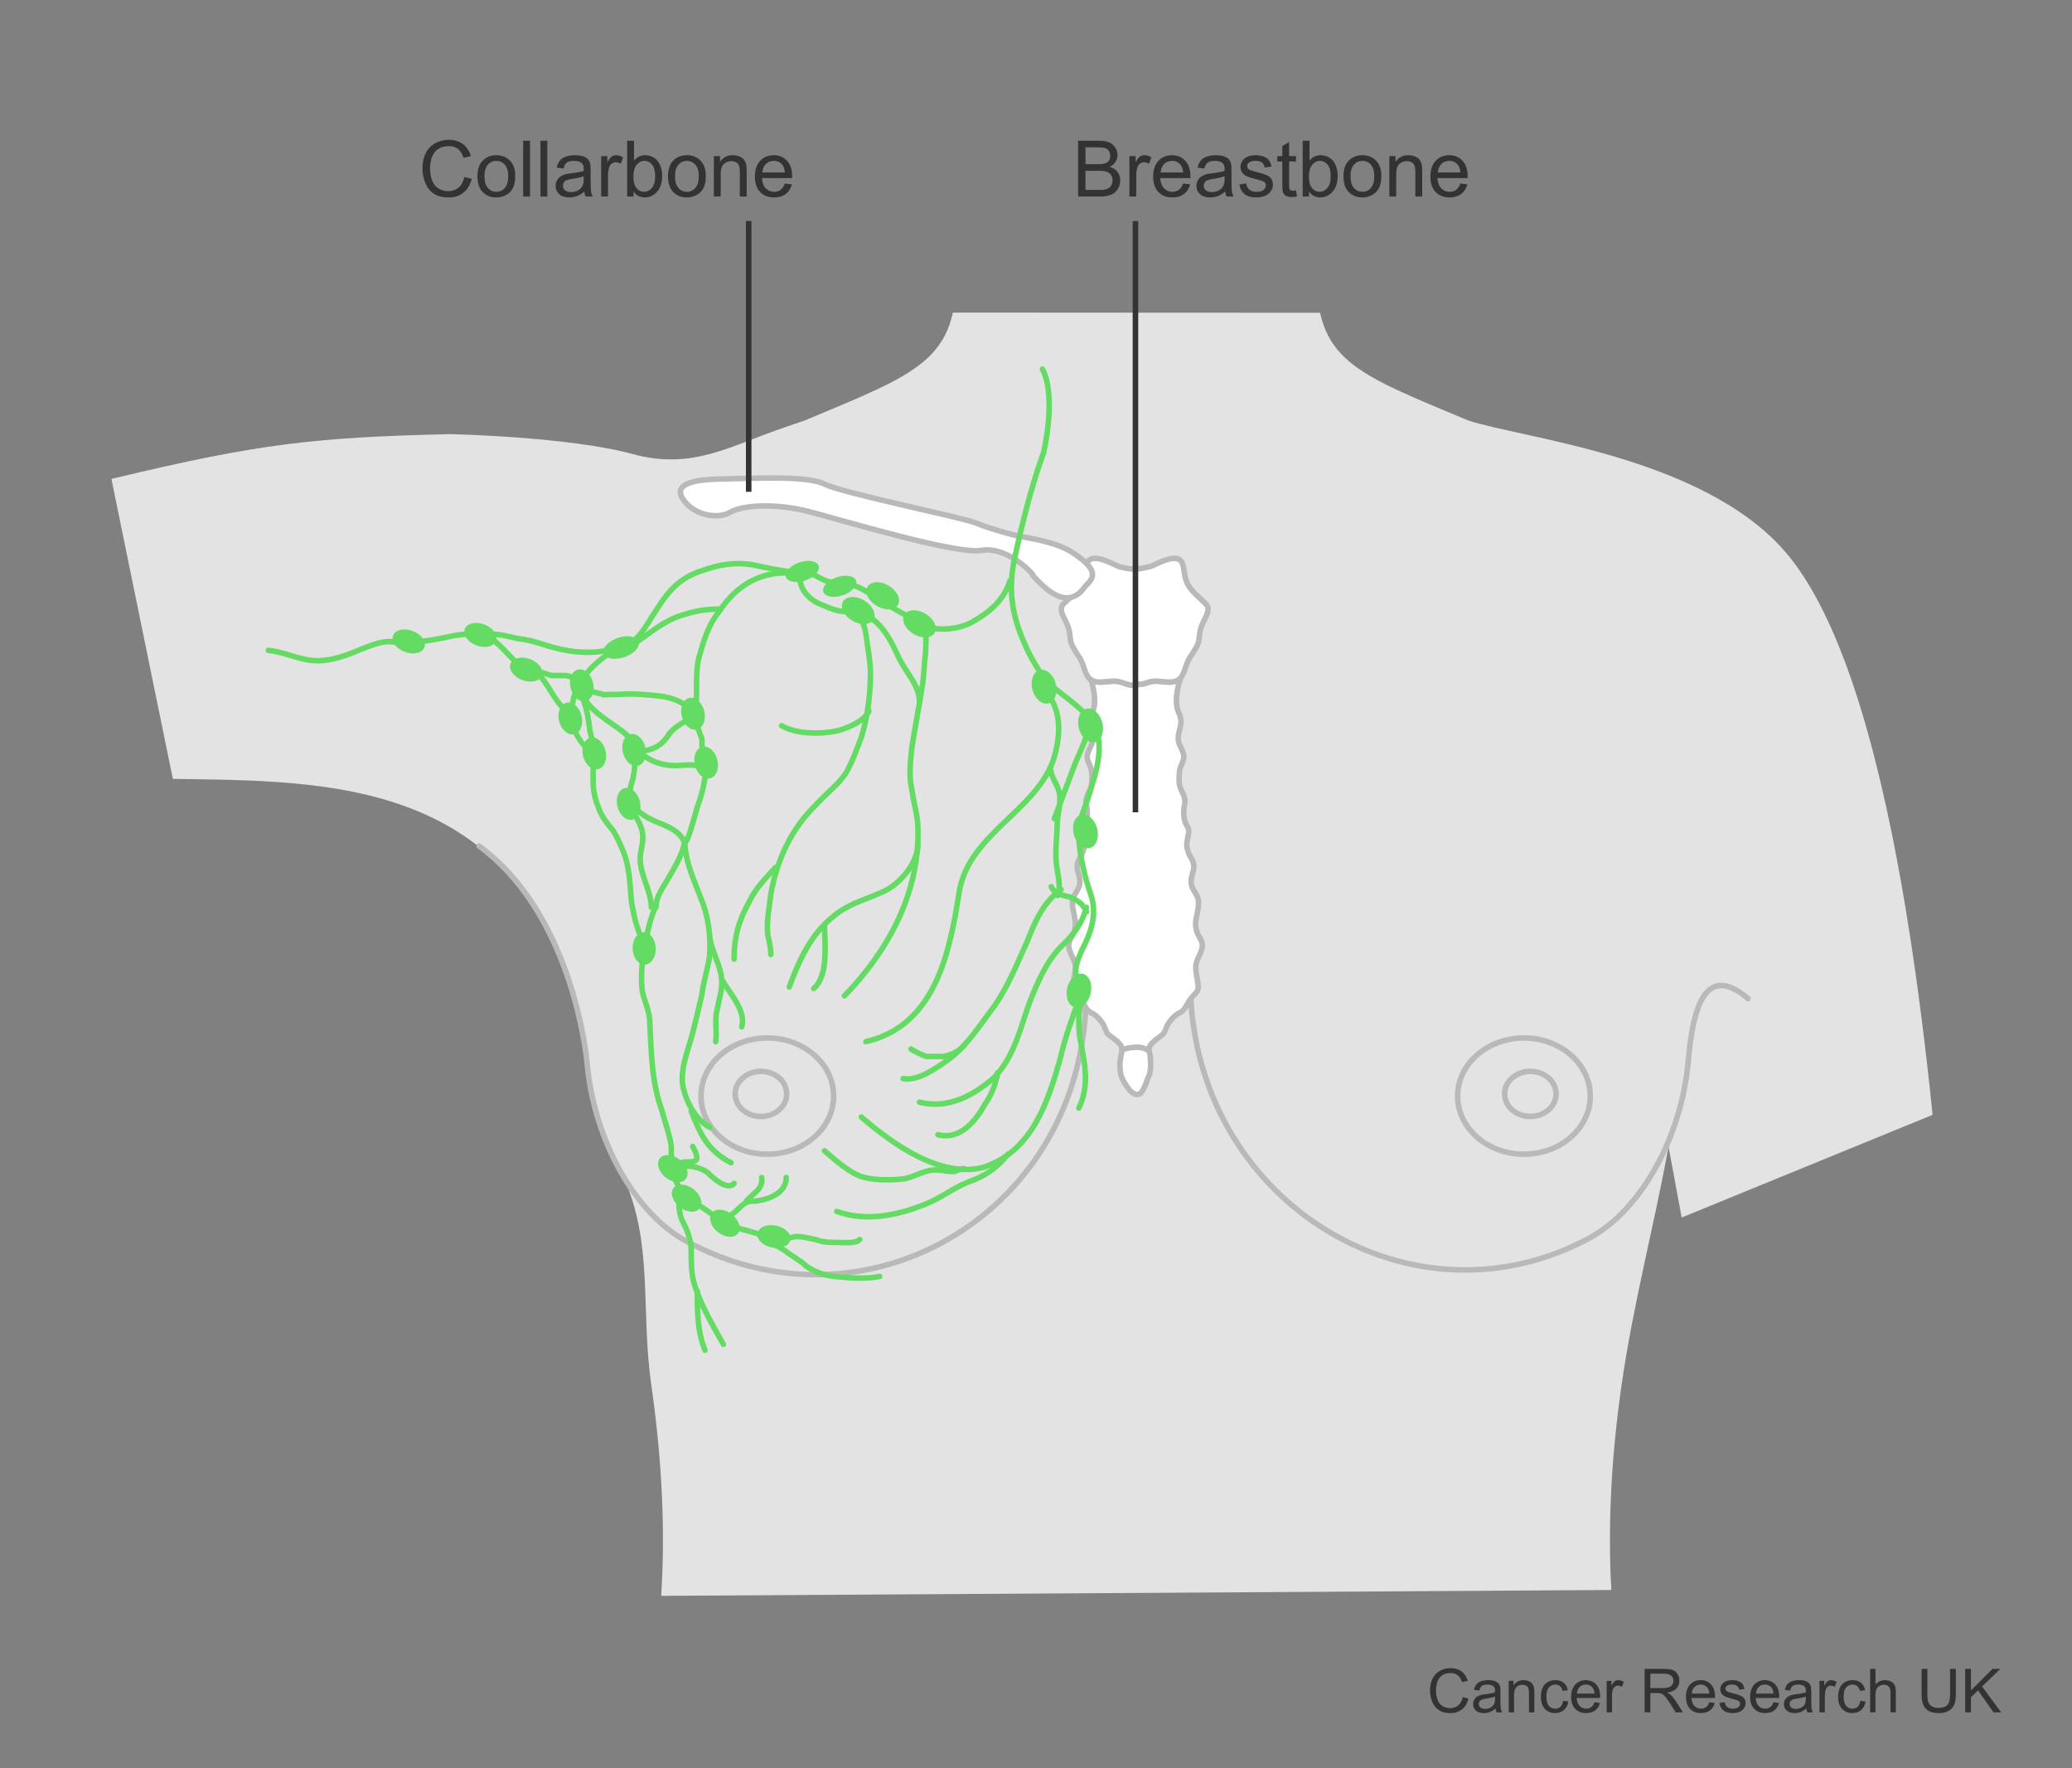 <?xml version="1.0" encoding="utf-8"?>
<!-- Generator: Adobe Illustrator 27.8.0, SVG Export Plug-In . SVG Version: 6.00 Build 0)  -->
<svg version="1.1" xmlns="http://www.w3.org/2000/svg" xmlns:xlink="http://www.w3.org/1999/xlink" x="0px" y="0px" width="375px"
	 height="320px" viewBox="0 0 375 320" enable-background="new 0 0 375 320" xml:space="preserve">
<rect x="0" y="0" width="375" height="320" fill="#808080" stroke="none"/>
<g id="Layer_1">
	<g>
		<defs>
			<polygon id="SVGID_1_" points="35.523,161.668 17.344,72.886 152.253,65.334 159.733,56.56 357.423,56.668 369.838,193.538 
				301.463,221.516 302.886,287.668 98.149,288.927 			"/>
		</defs>
		<clipPath id="SVGID_00000129910225509918991010000005089928009500717749_">
			<use xlink:href="#SVGID_1_"  overflow="visible"/>
		</clipPath>
		<path clip-path="url(#SVGID_00000129910225509918991010000005089928009500717749_)" fill="#E3E3E3" d="M104.843,184.369
			c-0.259-1.01-0.929-3.659-1.215-4.622c-0.795-2.671-1.485-4.68-2.481-7.004c-15.132-35.306-50.947-30.943-77.933-31.98
			c-14.19-7.436-17.255-25.236-32.795-29.969c6.758-23.652,16.513-20.961,30.534-24.314c26.009-6.22,36.188-7.352,60.501-7.916
			c0,0,21.404,0.429,33.046,3.604c11,3,17.864-1.623,28-5l3.167-1.088c20.579-8.617,27.753-10.854,27.358-27.114
			c-0.004-10.301-0.644-12.063-1.014-18.9c-4.091-6.064-10.328-18.439-12.027-26.288c-0.98-0.562-3.579,1.432-5.727-0.716
			c-1.001-1.001-3.682-8.172-4.29-9.73c-4.301-11.03-3.15-18.025-3.353-24.455c-0.232-7.335,6.969-4.158,7.643-4.471
			c-0.533-2.526,1.014-2.798,0-11.454v-10.738c0.706-13.419,9.839-45.1,44.2-46.531c0.614-0.011,5.116-0.167,5.268-0.165
			c0.041,0.002,0.082,0.004,0.122,0.007c0.041-0.003,0.081-0.005,0.122-0.007c0.06-0.001,0.802,0.023,1.713,0.052
			c0.911-0.03,1.653-0.054,1.713-0.052c0.041,0.002,0.082,0.004,0.122,0.007c0.041-0.003,0.081-0.005,0.122-0.007
			c0.152-0.003,4.653,0.153,5.268,0.165c34.361,1.432,43.494,33.112,44.2,46.531v10.738c-1.014,8.656,0.533,8.928,0,11.454
			c0.674,0.313,7.875-2.863,7.643,4.471c-0.203,6.431,0.948,13.425-3.353,24.455c-0.607,1.558-3.289,8.729-4.29,9.73
			c-2.148,2.148-4.747,0.154-5.727,0.716c-1.699,7.848-7.936,20.224-12.027,26.288c-0.369,6.838-1.009,8.599-1.014,18.9
			c-0.395,16.261,6.779,18.498,27.358,27.114c9.8,3.265,42.236,6.443,57.269,23.623c20.285,23.183,26.487,95.21,29.11,127.777
			c1.099,13.645,2.465,42.818,5.069,53.25c8.074,32.354,12.129,146.621,12.25,146.769c3.337,4.075,7.184,34.238,2.249,46.222
			c-4.935,11.984-13.88,27.384-31.665,30.604c-17.785,3.22-16.857-1.334-10.463-8.298c8.139-8.866,13.262-8.052,15.48-17.812
			c2.219-9.759-2.261-14.856-2.261-14.856s-1.1,23.593-7.277,22.978c-6.176-0.615-4.826-20.448-1.575-31.137
			c3.574-11.751,7.773-22.129,9.623-28.182c0.102-0.334-3.817-27.348-8.371-44.55c-5.869-26.384-15.344-50.027-16.111-55.062
			c-3.93-25.781-7.513-49.246-6.813-62.147c0,0-0.906-9.374-1.941-20.046c-3.905-12.108-5.935-25.408-8.296-37.69
			c-2.611,14.371-6.376,28.368-8.492,43.114c-7.503,52.268,7.079,77.874,12.303,97.47c4.574,16.335,8.59,27.203,12.835,49.299
			c3.289,17.119,2.3,36.586,0.995,56.835c-2.559,39.716-34.455,207.762-34.479,217.873c-0.016,10.113-0.028,14.157-1.05,20.225
			c-1.025,6.067,2.271,29.166,3.802,40.901c2.83,21.688,0.716,57.985-4.295,97.357c-0.487,3.828-0.972,7.495-1.451,11.011
			c-1.216,14.114-2.627,35.018-7.004,53.402c-3.048,12.803-4.52,20.081-8.033,30.395c-3.242,8.922-2.737,19.306-3.007,29.061
			c-0.268,6.973,3.113,13.667,2.034,20.634c-0.534,3.875,2.126,12.726,2.126,12.726c0.016,0.015,7.304,7.36,11.342,11.799
			c0.001,0.001,0.002,0.002,0.002,0.003c3.404,4.464,3.996,7.83,2.272,9.593h-52.884c-0.57-0.363-1.133-0.846-1.673-1.493
			c-1.706-1.706-2.296-6.147-2.03-8.374c0.272-1.953,1.351-3.622,1.351-5.579c0-2.229,1.446-4.285,1.178-6.517
			c0-5.686,0.438-5.669,1.137-9.667c0.426-2.438-1.137-1.706-0.569-10.804c0.156-2.503,0.115-4.173,1.197-6.405
			c1.084-2.231,1.384-5.635,2.196-7.867c1.617-3.896,1.351-8.636,1.351-12.544c0,0-10.599-86.784-7.85-179.579
			c0.419-14.151,3.16-32.874,3.193-50.06c0.039-17.196-2.725-31.096-5.698-59.417c-1.538-14.648-2.806-41.52-5.67-78.029
			c0.527-0.061-3.204-57.09-5.67-88.796c-0.163-2.097-2.758-3.17-5.418-3.226v0.005c-0.112-0.005-0.224-0.005-0.335-0.006
			c-0.112,0.001-0.224,0.001-0.335,0.006v-0.005c-2.66,0.056-5.255,1.129-5.418,3.226c-2.465,31.706-6.197,88.735-5.67,88.796
			c-2.863,36.509-4.132,63.381-5.67,78.029c-2.973,28.32-5.737,42.22-5.698,59.417c0.033,17.186,2.774,35.909,3.193,50.06
			c2.749,92.795-7.85,179.579-7.85,179.579c0,3.907-0.266,8.647,1.351,12.544c0.813,2.232,1.112,5.635,2.196,7.867
			c1.082,2.232,1.04,3.902,1.197,6.405c0.569,9.098-0.995,8.365-0.569,10.804c0.699,3.998,1.137,3.98,1.137,9.667
			c-0.268,2.232,1.178,4.288,1.178,6.517c0,1.956,1.079,3.626,1.351,5.579c0.266,2.227-0.324,6.668-2.03,8.374
			c-0.539,0.647-1.103,1.13-1.673,1.493h-52.884c-1.724-1.763-1.132-5.128,2.272-9.593c0.001-0.001,0.001-0.002,0.002-0.003
			c4.038-4.44,11.327-11.784,11.343-11.799c0,0,2.66-8.851,2.126-12.726c-1.08-6.968,2.302-13.661,2.034-20.634
			c-0.27-9.755,0.235-20.138-3.007-29.061c-3.513-10.313-4.984-17.591-8.033-30.395c-4.377-18.383-5.788-39.288-7.004-53.402
			c-0.479-3.516-0.964-7.183-1.451-11.011c-5.011-39.372-7.126-75.67-4.295-97.357c1.532-11.736,4.827-34.835,3.802-40.901
			c-1.022-6.068-1.034-10.112-1.05-20.225c-0.024-10.111-31.92-178.157-34.479-217.873c-1.305-20.249-2.294-39.716,0.995-56.835
			c4.245-22.096,8.262-32.964,12.835-49.299c5.224-19.596,19.805-45.202,12.303-97.47c-1.953-13.61,0.407-25.435-4.987-37.518
			c-0.313-0.7-1.351-2.583-1.552-3.69c0,0-1.655-2.154-2.091-3.86c-0.247-0.966-0.834-2.151-1.175-3.477
			c-0.276-1.073-0.826-3.426-1.144-4.655c-0.283-1.095-0.252-2.33-0.556-3.496c-0.183-0.701-0.174-2.488-0.361-3.201
			C105.183,187.554,105.605,187.174,104.843,184.369z"/>
	</g>
	<g>
		<g>
			<path fill="none" stroke="#B9B9B9" stroke-linecap="round" d="M86.717,153.109c15.051,10.997,18.889,32.782,19.529,39.224
				c1.274,14.173,8.785,27.271,17.843,32.217c31.867,17.391,70.496-4.036,72.41-42.05"/>
			<g>
				<path fill="none" stroke="#B9B9B9" d="M126.873,198.355c0-5.808,5.376-10.517,12.003-10.517c6.625,0,12.001,4.708,12.001,10.517
					c0,5.808-5.376,10.521-12.001,10.521C132.25,208.876,126.873,204.163,126.873,198.355z"/>
				<path fill="none" stroke="#B9B9B9" d="M133.06,197.961c0-2.255,2.087-4.083,4.658-4.083c2.572,0,4.658,1.827,4.658,4.083
					c0,2.253-2.085,4.083-4.658,4.083C135.147,202.044,133.06,200.214,133.06,197.961z"/>
			</g>
			<path fill="none" stroke="#B9B9B9" stroke-linecap="round" d="M316.358,180.709c-8.925-7.643-10.198,5.098-10.832,11.468
				c-1.275,14.019-8.787,26.969-17.847,31.861c-31.869,17.201-70.269-5.947-72.178-43.538"/>
			<g>
				<path fill="none" stroke="#B9B9B9" d="M287.813,198.355c0-5.808-5.377-10.517-12-10.517c-6.627,0-12.005,4.708-12.005,10.517
					c0,5.808,5.378,10.521,12.005,10.521C282.436,208.876,287.813,204.163,287.813,198.355z"/>
				<path fill="none" stroke="#B9B9B9" d="M281.626,197.961c0-2.255-2.085-4.083-4.654-4.083c-2.576,0-4.66,1.827-4.66,4.083
					c0,2.253,2.083,4.083,4.66,4.083C279.541,202.044,281.626,200.214,281.626,197.961z"/>
			</g>
		</g>
		<g>
			<g>
				<path fill="#FFFFFF" stroke="#B9B9B9" stroke-linecap="round" stroke-linejoin="round" d="M208.667,123.294
					c-0.604,0.077-1.166,0.291-1.722,0.479c0,0-1.768,0.119-1.172,0.111c0.593-0.01-1.113,0.104-1.113,0.104
					c-0.824-0.181-1.602-0.581-2.483-0.694c-1.273-0.155-2.483,0.311-3.76,0.077c-0.394-0.068-0.703-0.205-0.954-0.388l-0.023,0.021
					c0.564,1.693,1.096,4.434,0.156,6.15l-0.011-0.003c-0.119,0.372-0.225,0.749-0.272,1.157c-0.122,1.021,0.393,1.969,0.456,2.995
					c0.142,1.308-0.606,1.938-0.914,3.044c-0.311,1.201,0.313,1.686,0.642,2.907c0.157,0.841,0.207,2.239,0,2.979
					c-0.309,1.2-1.058,1.827-0.913,3.041c0.152,1.029,0.314,1.688,0.094,2.893c-0.222,1.389-1.046,1.457-0.722,2.863
					c0.155,0.936,0.49,1.877,0.097,2.889c-0.311,1.201-1.152,1.732-1.099,3.039c0.061,1.027,0.673,1.883,0.453,3.087
					c-0.215,1.112-1.15,1.825-1.273,2.938c-0.243,2.043,1.077,3.665,0.186,5.873c-0.49,1.101-1.145,1.642-0.815,2.86
					c0.242,1.034,0.947,1.893,1.096,3.015c0.054,1.119-0.25,2.135-0.372,3.154c-0.231,1.67,0.231,1.496,1.106,2.641
					c0.795,0.863,1.182,2.35,2.197,2.771c1.2,0.492,2.202,2.123,2.3,2.398l0.131,0.373c0.316,0.654,0.316,0.979,1,1.443
					c0.644,0.465,1.417,0.977,1.872,1.676c0.456,0.744,0.091,1.582,0.958,1.906c0,0,0.499-0.277,1.686-0.369
					c1.188-0.094,1.778,0.418,1.778,0.418c0.866-0.326,0.476-1.211,0.931-1.955c0.457-0.699,1.23-1.211,1.867-1.676
					c0.686-0.465,0.686-0.789,1.007-1.443l0.127-0.373c0.102-0.275,1.105-1.906,2.3-2.398c1.019-0.422,1.403-1.908,2.197-2.771
					c0.878-1.145,1.337-0.971,1.106-2.641c-0.123-1.02-0.422-2.035-0.368-3.154c0.148-1.122,0.853-1.98,1.095-3.015
					c0.329-1.219-0.328-1.76-0.813-2.86c-0.889-2.208,0.427-3.83,0.186-5.873c-0.127-1.113-1.061-1.826-1.278-2.938
					c-0.219-1.204,0.396-2.06,0.456-3.087c0.048-1.307-0.787-1.838-1.097-3.039c-0.393-1.012-0.059-1.953,0.099-2.889
					c0.319-1.406-0.505-1.475-0.729-2.863c-0.216-1.205-0.058-1.863,0.094-2.893c0.148-1.214-0.6-1.841-0.914-3.041
					c-0.2-0.74-0.152-2.139,0.005-2.979c0.327-1.222,0.952-1.706,0.642-2.907c-0.31-1.106-1.056-1.736-0.915-3.044
					c0.058-1.026,0.579-1.974,0.46-2.995c-0.051-0.408-0.158-0.785-0.276-1.157l-0.014,0.003c-0.939-1.717-0.404-4.457,0.158-6.15
					l-0.105-0.092c-0.272,0.22-0.602,0.381-1.043,0.458C211.152,123.604,209.945,123.139,208.667,123.294z"/>
			</g>
			<path fill="#FFFFFF" stroke="#B9B9B9" d="M205.713,123.884c-0.598,0.008,1.168-0.111,1.168-0.111
				c0.559-0.188,1.118-0.401,1.724-0.479c1.278-0.155,2.489,0.311,3.764,0.077c2.168-0.388,1.85-2.724,3.062-4.514l0.19-0.235
				c0.639-1.166,1.338-1.867,1.406-3.19c0.129-1.323,0.316-2.026,0.957-3.271c0.444-0.935,0.891-1.713,0.507-2.568
				c-0.062-0.234-2.231-2.103-2.739-2.726c-1.278-1.479-1.278-2.571-1.598-4.438c-0.526-2.52-3.515-1.023-5.641-0.031
				c0,0-1.568,0.525-2.972,0.578c-1.37,0.051-3.04-0.44-3.04-0.44c-2.133-0.979-5.381-2.745-5.936-0.106
				c-0.318,1.867-0.318,2.959-1.595,4.438c-0.509,0.622-2.678,2.491-2.746,2.726c-0.376,0.856,0.068,1.634,0.513,2.568
				c0.64,1.244,0.828,1.947,0.958,3.271c0.065,1.323,0.767,2.024,1.403,3.19l0.191,0.235c1.214,1.79,0.893,4.126,3.061,4.514
				c1.275,0.233,2.487-0.232,3.764-0.077c0.88,0.113,1.658,0.514,2.482,0.694C204.599,123.988,206.308,123.874,205.713,123.884z"/>
			<g>
				<path fill="#FFFFFF" stroke="#B9B9B9" stroke-linecap="round" stroke-linejoin="round" d="M205.397,189.524
					c-1.421,0.094-2.022,0.371-2.022,0.371c-0.096-0.031-0.164-0.066-0.239-0.105l-0.045,0.047
					c-0.188,1.664-0.623,2.104-0.289,4.328c0.155,1.029,0.897,2.168,1.548,3.002c0.615,0.758,1.703,1.436,2.35,0.32
					c0.397-0.596,0.686-1.318,0.903-1.996c0.174-0.555,0.448-0.768,0.574-1.709c0.093-0.717,0.085-1.338,0.04-2.061
					c-0.04-0.65-0.085-1.311-0.434-1.893c-0.072,0.043-0.151,0.082-0.247,0.115C207.536,189.944,206.821,189.431,205.397,189.524z"
					/>
			</g>
			<path fill="#FFFFFF" stroke="#B9B9B9" d="M130.306,86.688c-3.477,0.069-8.686,0.52-6.734,3.566
				c1.941,3.051,6.308,3.778,8.654,2.42c2.353-1.359,8.414-1.57,14.049-0.124c5.631,1.444,26.733,7.837,31.303,7.052
				c5.4-0.936,10.805,5.867,9.087,4.289c1.179,1.088,5.954,7.357,9.564,2.453c0.923-1.254,3.84-2.576-2.343-6.483
				c-3.129-1.976-8.439-2.557-10.149-2.995c-1.707-0.438-4.436-1.138-7.074-2.207c-2.635-1.069-24.087-5.396-27.321-7.006
				C146.118,86.04,137.438,86.56,130.306,86.688z"/>
		</g>
	</g>
	<g>
		<path fill="#333333" d="M84.045,32.026l1.336,0.337c-0.279,1.097-0.783,1.933-1.512,2.509c-0.727,0.576-1.615,0.864-2.666,0.864
			c-1.088,0-1.973-0.221-2.654-0.664s-1.201-1.084-1.557-1.924s-0.533-1.742-0.533-2.706c0-1.051,0.201-1.968,0.602-2.75
			c0.402-0.783,0.973-1.377,1.715-1.783c0.74-0.406,1.557-0.609,2.447-0.609c1.01,0,1.859,0.257,2.547,0.771
			c0.689,0.514,1.168,1.237,1.439,2.169l-1.314,0.31c-0.234-0.734-0.574-1.269-1.02-1.604s-1.006-0.502-1.68-0.502
			c-0.775,0-1.424,0.186-1.945,0.558c-0.521,0.372-0.887,0.871-1.098,1.497s-0.316,1.273-0.316,1.938
			c0,0.858,0.125,1.607,0.375,2.248s0.639,1.119,1.166,1.436c0.529,0.317,1.1,0.475,1.715,0.475c0.748,0,1.381-0.216,1.9-0.647
			C83.512,33.515,83.861,32.875,84.045,32.026z"/>
		<path fill="#333333" d="M86.406,31.909c0-1.354,0.377-2.357,1.131-3.009c0.627-0.542,1.395-0.812,2.299-0.812
			c1.006,0,1.826,0.33,2.465,0.988c0.637,0.659,0.957,1.568,0.957,2.729c0,0.941-0.141,1.681-0.424,2.221
			c-0.281,0.539-0.693,0.958-1.232,1.256s-1.127,0.447-1.766,0.447c-1.023,0-1.852-0.328-2.482-0.984S86.406,33.144,86.406,31.909z
			 M87.682,31.909c0,0.936,0.203,1.637,0.611,2.103c0.408,0.466,0.924,0.699,1.543,0.699c0.615,0,1.127-0.234,1.535-0.703
			c0.408-0.468,0.613-1.182,0.613-2.141c0-0.904-0.205-1.589-0.617-2.055c-0.41-0.466-0.922-0.699-1.531-0.699
			c-0.619,0-1.135,0.232-1.543,0.695C87.885,30.272,87.682,30.972,87.682,31.909z"/>
		<path fill="#333333" d="M94.684,35.564V25.471h1.238v10.093H94.684z"/>
		<path fill="#333333" d="M97.816,35.564V25.471h1.238v10.093H97.816z"/>
		<path fill="#333333" d="M105.746,34.663c-0.459,0.39-0.9,0.666-1.326,0.826c-0.424,0.161-0.879,0.241-1.365,0.241
			c-0.805,0-1.422-0.196-1.854-0.588c-0.43-0.393-0.646-0.894-0.646-1.504c0-0.358,0.082-0.685,0.244-0.981
			c0.164-0.296,0.377-0.534,0.641-0.713c0.264-0.179,0.561-0.314,0.893-0.406c0.242-0.064,0.609-0.126,1.102-0.186
			c1-0.12,1.736-0.262,2.209-0.427c0.004-0.17,0.008-0.278,0.008-0.324c0-0.505-0.117-0.861-0.352-1.067
			c-0.316-0.28-0.787-0.42-1.412-0.42c-0.582,0-1.014,0.103-1.291,0.307s-0.482,0.565-0.615,1.084l-1.213-0.165
			c0.111-0.519,0.293-0.938,0.545-1.256s0.617-0.564,1.094-0.737c0.479-0.172,1.031-0.258,1.66-0.258
			c0.623,0,1.131,0.074,1.521,0.221s0.676,0.332,0.859,0.554s0.312,0.503,0.387,0.843c0.041,0.211,0.062,0.592,0.062,1.143v1.652
			c0,1.152,0.025,1.88,0.078,2.186s0.158,0.598,0.314,0.878h-1.295C105.865,35.308,105.783,35.007,105.746,34.663z M105.643,31.895
			c-0.449,0.184-1.125,0.339-2.023,0.468c-0.51,0.073-0.871,0.156-1.082,0.248s-0.373,0.226-0.488,0.403s-0.172,0.373-0.172,0.589
			c0,0.33,0.125,0.605,0.375,0.826c0.25,0.22,0.615,0.33,1.098,0.33c0.479,0,0.902-0.104,1.273-0.313
			c0.373-0.209,0.646-0.495,0.82-0.857c0.133-0.28,0.199-0.693,0.199-1.239V31.895z"/>
		<path fill="#333333" d="M108.803,35.564v-7.312h1.115v1.108c0.285-0.519,0.547-0.861,0.789-1.026
			c0.24-0.165,0.506-0.248,0.795-0.248c0.418,0,0.842,0.133,1.273,0.399l-0.428,1.15c-0.303-0.179-0.605-0.269-0.908-0.269
			c-0.271,0-0.514,0.082-0.73,0.245c-0.215,0.163-0.369,0.389-0.461,0.678c-0.137,0.441-0.205,0.923-0.205,1.446v3.828H108.803z"/>
		<path fill="#333333" d="M114.654,35.564h-1.148V25.471h1.238v3.601c0.523-0.656,1.191-0.985,2.004-0.985
			c0.449,0,0.875,0.091,1.277,0.272c0.4,0.182,0.732,0.436,0.99,0.764c0.26,0.329,0.463,0.724,0.609,1.188
			c0.148,0.463,0.221,0.959,0.221,1.487c0,1.253-0.311,2.222-0.93,2.906c-0.619,0.684-1.363,1.025-2.23,1.025
			c-0.863,0-1.539-0.36-2.031-1.081V35.564z M114.641,31.854c0,0.877,0.119,1.51,0.359,1.9c0.389,0.638,0.918,0.957,1.582,0.957
			c0.543,0,1.01-0.235,1.404-0.706c0.395-0.47,0.594-1.171,0.594-2.103c0-0.955-0.189-1.659-0.568-2.114
			c-0.379-0.454-0.838-0.682-1.375-0.682c-0.541,0-1.01,0.235-1.404,0.706C114.838,30.283,114.641,30.963,114.641,31.854z"/>
		<path fill="#333333" d="M120.893,31.909c0-1.354,0.377-2.357,1.129-3.009c0.629-0.542,1.395-0.812,2.299-0.812
			c1.006,0,1.828,0.33,2.465,0.988c0.639,0.659,0.957,1.568,0.957,2.729c0,0.941-0.141,1.681-0.422,2.221
			c-0.283,0.539-0.693,0.958-1.232,1.256c-0.541,0.298-1.129,0.447-1.768,0.447c-1.023,0-1.85-0.328-2.48-0.984
			C121.207,34.089,120.893,33.144,120.893,31.909z M122.166,31.909c0,0.936,0.205,1.637,0.613,2.103
			c0.408,0.466,0.922,0.699,1.541,0.699c0.615,0,1.127-0.234,1.535-0.703c0.41-0.468,0.613-1.182,0.613-2.141
			c0-0.904-0.205-1.589-0.615-2.055c-0.412-0.466-0.922-0.699-1.533-0.699c-0.619,0-1.133,0.232-1.541,0.695
			C122.371,30.272,122.166,30.972,122.166,31.909z"/>
		<path fill="#333333" d="M129.195,35.564v-7.312h1.115v1.04c0.537-0.803,1.312-1.205,2.328-1.205c0.439,0,0.846,0.08,1.215,0.238
			s0.646,0.366,0.83,0.623s0.311,0.562,0.385,0.916c0.045,0.229,0.068,0.631,0.068,1.205v4.496h-1.238v-4.448
			c0-0.505-0.049-0.882-0.145-1.132c-0.098-0.25-0.268-0.45-0.514-0.599c-0.246-0.149-0.533-0.224-0.863-0.224
			c-0.529,0-0.984,0.167-1.367,0.502c-0.383,0.335-0.574,0.971-0.574,1.907v3.993H129.195z"/>
		<path fill="#333333" d="M142.043,33.21l1.279,0.158c-0.201,0.748-0.574,1.329-1.121,1.742s-1.244,0.62-2.094,0.62
			c-1.068,0-1.916-0.329-2.543-0.988s-0.939-1.583-0.939-2.771c0-1.23,0.316-2.185,0.949-2.864s1.455-1.019,2.465-1.019
			c0.979,0,1.775,0.333,2.396,0.999c0.619,0.666,0.93,1.602,0.93,2.809c0,0.073-0.004,0.184-0.008,0.331h-5.453
			c0.047,0.803,0.273,1.418,0.682,1.845s0.918,0.641,1.529,0.641c0.453,0,0.842-0.12,1.164-0.358
			C141.6,34.114,141.854,33.733,142.043,33.21z M137.975,31.207h4.082c-0.055-0.615-0.211-1.077-0.469-1.384
			c-0.395-0.478-0.906-0.716-1.535-0.716c-0.568,0-1.047,0.19-1.436,0.571C138.23,30.059,138.016,30.568,137.975,31.207z"/>
	</g>
	<g>
		<path fill="#333333" d="M195.121,35.564V25.471h3.785c0.771,0,1.391,0.103,1.855,0.307c0.467,0.204,0.832,0.519,1.096,0.943
			c0.264,0.424,0.395,0.869,0.395,1.332c0,0.432-0.117,0.837-0.35,1.219c-0.234,0.381-0.588,0.688-1.061,0.922
			c0.609,0.179,1.08,0.484,1.408,0.916c0.328,0.432,0.492,0.941,0.492,1.529c0,0.473-0.1,0.912-0.301,1.318
			c-0.199,0.406-0.445,0.719-0.74,0.939c-0.293,0.221-0.662,0.387-1.104,0.5c-0.443,0.112-0.986,0.168-1.629,0.168H195.121z
			 M196.455,29.712h2.184c0.592,0,1.016-0.039,1.273-0.117c0.34-0.101,0.596-0.269,0.768-0.502s0.258-0.528,0.258-0.881
			c0-0.335-0.08-0.63-0.24-0.885c-0.162-0.254-0.391-0.429-0.689-0.523s-0.811-0.141-1.535-0.141h-2.018V29.712z M196.455,34.374
			h2.514c0.432,0,0.734-0.016,0.908-0.048c0.309-0.055,0.564-0.147,0.771-0.275s0.377-0.315,0.51-0.561s0.199-0.529,0.199-0.85
			c0-0.376-0.096-0.704-0.289-0.981c-0.193-0.277-0.461-0.473-0.803-0.585s-0.834-0.169-1.477-0.169h-2.334V34.374z"/>
		<path fill="#333333" d="M204.408,35.564v-7.312h1.115v1.108c0.283-0.519,0.547-0.861,0.787-1.026
			c0.242-0.165,0.506-0.248,0.795-0.248c0.418,0,0.844,0.133,1.275,0.399l-0.428,1.15c-0.303-0.179-0.605-0.269-0.908-0.269
			c-0.271,0-0.516,0.082-0.73,0.245c-0.215,0.163-0.369,0.389-0.461,0.678c-0.139,0.441-0.207,0.923-0.207,1.446v3.828H204.408z"/>
		<path fill="#333333" d="M214.121,33.21l1.281,0.158c-0.201,0.748-0.576,1.329-1.123,1.742c-0.545,0.413-1.242,0.62-2.092,0.62
			c-1.07,0-1.918-0.329-2.545-0.988c-0.625-0.659-0.939-1.583-0.939-2.771c0-1.23,0.316-2.185,0.951-2.864
			c0.633-0.679,1.455-1.019,2.465-1.019c0.977,0,1.775,0.333,2.395,0.999s0.93,1.602,0.93,2.809c0,0.073-0.002,0.184-0.006,0.331
			h-5.453c0.045,0.803,0.273,1.418,0.682,1.845s0.918,0.641,1.527,0.641c0.455,0,0.844-0.12,1.164-0.358
			C213.678,34.114,213.934,33.733,214.121,33.21z M210.053,31.207h4.082c-0.055-0.615-0.211-1.077-0.467-1.384
			c-0.395-0.478-0.906-0.716-1.535-0.716c-0.57,0-1.049,0.19-1.436,0.571C210.309,30.059,210.094,30.568,210.053,31.207z"/>
		<path fill="#333333" d="M221.729,34.663c-0.459,0.39-0.9,0.666-1.324,0.826c-0.426,0.161-0.881,0.241-1.367,0.241
			c-0.803,0-1.42-0.196-1.852-0.588s-0.646-0.894-0.646-1.504c0-0.358,0.08-0.685,0.244-0.981c0.162-0.296,0.375-0.534,0.641-0.713
			c0.264-0.179,0.561-0.314,0.891-0.406c0.244-0.064,0.611-0.126,1.102-0.186c1-0.12,1.738-0.262,2.211-0.427
			c0.004-0.17,0.006-0.278,0.006-0.324c0-0.505-0.117-0.861-0.352-1.067c-0.316-0.28-0.787-0.42-1.41-0.42
			c-0.584,0-1.014,0.103-1.291,0.307s-0.484,0.565-0.617,1.084l-1.211-0.165c0.109-0.519,0.291-0.938,0.543-1.256
			c0.254-0.319,0.617-0.564,1.096-0.737c0.477-0.172,1.029-0.258,1.658-0.258c0.625,0,1.133,0.074,1.521,0.221
			c0.391,0.147,0.678,0.332,0.861,0.554s0.312,0.503,0.385,0.843c0.043,0.211,0.062,0.592,0.062,1.143v1.652
			c0,1.152,0.027,1.88,0.08,2.186s0.156,0.598,0.312,0.878h-1.295C221.85,35.308,221.766,35.007,221.729,34.663z M221.627,31.895
			c-0.451,0.184-1.125,0.339-2.025,0.468c-0.51,0.073-0.869,0.156-1.08,0.248s-0.375,0.226-0.488,0.403
			c-0.115,0.177-0.174,0.373-0.174,0.589c0,0.33,0.125,0.605,0.377,0.826c0.25,0.22,0.615,0.33,1.098,0.33
			c0.477,0,0.902-0.104,1.273-0.313s0.645-0.495,0.818-0.857c0.133-0.28,0.201-0.693,0.201-1.239V31.895z"/>
		<path fill="#333333" d="M224.305,33.382l1.225-0.192c0.07,0.491,0.262,0.867,0.576,1.129s0.754,0.393,1.318,0.393
			c0.568,0,0.99-0.116,1.266-0.348c0.275-0.232,0.414-0.504,0.414-0.816c0-0.28-0.123-0.5-0.365-0.661
			c-0.17-0.11-0.592-0.25-1.268-0.42c-0.908-0.229-1.539-0.428-1.889-0.596c-0.352-0.167-0.617-0.399-0.799-0.695
			c-0.182-0.296-0.271-0.623-0.271-0.981c0-0.326,0.074-0.627,0.223-0.905s0.352-0.508,0.609-0.692
			c0.193-0.142,0.455-0.263,0.789-0.361c0.332-0.099,0.689-0.148,1.07-0.148c0.574,0,1.078,0.083,1.512,0.248
			s0.754,0.389,0.959,0.671c0.207,0.282,0.35,0.66,0.428,1.132l-1.213,0.166c-0.055-0.376-0.213-0.67-0.479-0.881
			c-0.264-0.211-0.637-0.317-1.117-0.317c-0.57,0-0.977,0.094-1.219,0.282c-0.244,0.188-0.365,0.409-0.365,0.661
			c0,0.161,0.051,0.305,0.15,0.434c0.102,0.133,0.26,0.244,0.477,0.331c0.123,0.046,0.488,0.151,1.094,0.317
			c0.877,0.234,1.488,0.426,1.836,0.575c0.346,0.149,0.617,0.366,0.814,0.65c0.197,0.285,0.297,0.638,0.297,1.061
			c0,0.413-0.121,0.802-0.361,1.167c-0.242,0.365-0.59,0.647-1.043,0.847c-0.455,0.2-0.969,0.299-1.543,0.299
			c-0.949,0-1.674-0.197-2.172-0.592C224.76,34.743,224.441,34.158,224.305,33.382z"/>
		<path fill="#333333" d="M234.557,34.456l0.18,1.095c-0.35,0.073-0.662,0.11-0.938,0.11c-0.449,0-0.799-0.071-1.047-0.213
			c-0.246-0.142-0.422-0.329-0.521-0.561c-0.102-0.231-0.152-0.719-0.152-1.463v-4.207h-0.908v-0.964h0.908v-1.811l1.232-0.744
			v2.554h1.246v0.964h-1.246v4.275c0,0.354,0.021,0.581,0.064,0.682c0.045,0.101,0.115,0.181,0.215,0.241
			c0.098,0.06,0.238,0.09,0.422,0.09C234.15,34.504,234.332,34.488,234.557,34.456z"/>
		<path fill="#333333" d="M236.91,35.564h-1.148V25.471H237v3.601c0.523-0.656,1.191-0.985,2.004-0.985
			c0.449,0,0.875,0.091,1.277,0.272c0.4,0.182,0.732,0.436,0.99,0.764c0.26,0.329,0.463,0.724,0.609,1.188
			c0.148,0.463,0.221,0.959,0.221,1.487c0,1.253-0.311,2.222-0.93,2.906c-0.619,0.684-1.363,1.025-2.23,1.025
			c-0.863,0-1.539-0.36-2.031-1.081V35.564z M236.896,31.854c0,0.877,0.119,1.51,0.359,1.9c0.389,0.638,0.918,0.957,1.582,0.957
			c0.543,0,1.01-0.235,1.404-0.706c0.395-0.47,0.594-1.171,0.594-2.103c0-0.955-0.189-1.659-0.568-2.114
			c-0.379-0.454-0.838-0.682-1.375-0.682c-0.541,0-1.01,0.235-1.404,0.706C237.094,30.283,236.896,30.963,236.896,31.854z"/>
		<path fill="#333333" d="M243.148,31.909c0-1.354,0.377-2.357,1.129-3.009c0.629-0.542,1.395-0.812,2.299-0.812
			c1.006,0,1.828,0.33,2.465,0.988c0.639,0.659,0.957,1.568,0.957,2.729c0,0.941-0.141,1.681-0.422,2.221
			c-0.283,0.539-0.693,0.958-1.232,1.256c-0.541,0.298-1.129,0.447-1.768,0.447c-1.023,0-1.85-0.328-2.48-0.984
			C243.463,34.089,243.148,33.144,243.148,31.909z M244.422,31.909c0,0.936,0.205,1.637,0.613,2.103
			c0.408,0.466,0.922,0.699,1.541,0.699c0.615,0,1.127-0.234,1.535-0.703c0.41-0.468,0.613-1.182,0.613-2.141
			c0-0.904-0.205-1.589-0.615-2.055c-0.412-0.466-0.922-0.699-1.533-0.699c-0.619,0-1.133,0.232-1.541,0.695
			C244.627,30.272,244.422,30.972,244.422,31.909z"/>
		<path fill="#333333" d="M251.451,35.564v-7.312h1.115v1.04c0.537-0.803,1.312-1.205,2.328-1.205c0.439,0,0.846,0.08,1.215,0.238
			s0.646,0.366,0.83,0.623s0.311,0.562,0.385,0.916c0.045,0.229,0.068,0.631,0.068,1.205v4.496h-1.238v-4.448
			c0-0.505-0.049-0.882-0.145-1.132c-0.098-0.25-0.268-0.45-0.514-0.599c-0.246-0.149-0.533-0.224-0.863-0.224
			c-0.529,0-0.984,0.167-1.367,0.502c-0.383,0.335-0.574,0.971-0.574,1.907v3.993H251.451z"/>
		<path fill="#333333" d="M264.299,33.21l1.279,0.158c-0.201,0.748-0.574,1.329-1.121,1.742s-1.244,0.62-2.094,0.62
			c-1.068,0-1.916-0.329-2.543-0.988s-0.939-1.583-0.939-2.771c0-1.23,0.316-2.185,0.949-2.864s1.455-1.019,2.465-1.019
			c0.979,0,1.775,0.333,2.396,0.999c0.619,0.666,0.93,1.602,0.93,2.809c0,0.073-0.004,0.184-0.008,0.331h-5.453
			c0.047,0.803,0.273,1.418,0.682,1.845s0.918,0.641,1.529,0.641c0.453,0,0.842-0.12,1.164-0.358
			C263.855,34.114,264.109,33.733,264.299,33.21z M260.23,31.207h4.082c-0.055-0.615-0.211-1.077-0.469-1.384
			c-0.395-0.478-0.906-0.716-1.535-0.716c-0.568,0-1.047,0.19-1.436,0.571C260.486,30.059,260.271,30.568,260.23,31.207z"/>
	</g>
	<line fill="none" stroke="#333333" x1="135.5" y1="40" x2="135.5" y2="89"/>
	<line fill="none" stroke="#333333" x1="205.5" y1="147" x2="205.5" y2="40"/>
	<g>
		<path fill="#333333" d="M264.735,307.124l1.042,0.263c-0.219,0.856-0.611,1.509-1.179,1.958s-1.262,0.675-2.082,0.675
			c-0.848,0-1.538-0.173-2.07-0.519c-0.531-0.346-0.937-0.847-1.214-1.501c-0.277-0.656-0.416-1.359-0.416-2.111
			c0-0.82,0.156-1.535,0.47-2.146s0.76-1.074,1.338-1.392c0.578-0.316,1.215-0.475,1.909-0.475c0.788,0,1.45,0.2,1.987,0.602
			c0.537,0.4,0.911,0.965,1.123,1.691l-1.026,0.242c-0.183-0.573-0.447-0.99-0.795-1.252s-0.784-0.393-1.311-0.393
			c-0.605,0-1.111,0.146-1.518,0.436s-0.691,0.68-0.856,1.168c-0.165,0.489-0.247,0.993-0.247,1.512c0,0.67,0.098,1.255,0.293,1.754
			c0.195,0.5,0.498,0.873,0.91,1.12s0.857,0.37,1.337,0.37c0.584,0,1.078-0.168,1.482-0.504
			C264.318,308.286,264.592,307.786,264.735,307.124z"/>
		<path fill="#333333" d="M270.659,309.181c-0.358,0.304-0.703,0.519-1.034,0.645c-0.331,0.125-0.687,0.188-1.065,0.188
			c-0.627,0-1.108-0.153-1.445-0.459c-0.337-0.307-0.505-0.697-0.505-1.174c0-0.279,0.063-0.534,0.19-0.766
			c0.127-0.23,0.294-0.416,0.5-0.556s0.438-0.245,0.695-0.317c0.189-0.05,0.477-0.098,0.859-0.145
			c0.78-0.093,1.355-0.204,1.725-0.333c0.003-0.133,0.005-0.217,0.005-0.253c0-0.394-0.091-0.671-0.274-0.832
			c-0.246-0.219-0.613-0.328-1.101-0.328c-0.455,0-0.79,0.08-1.007,0.239s-0.377,0.441-0.48,0.847l-0.945-0.129
			c0.086-0.405,0.227-0.731,0.424-0.98s0.481-0.44,0.854-0.575c0.373-0.134,0.805-0.201,1.295-0.201
			c0.487,0,0.883,0.058,1.188,0.172c0.304,0.114,0.527,0.259,0.671,0.433s0.243,0.393,0.301,0.658
			c0.032,0.164,0.048,0.461,0.048,0.891v1.289c0,0.899,0.021,1.468,0.062,1.706s0.122,0.466,0.244,0.685h-1.01
			C270.752,309.684,270.688,309.449,270.659,309.181z M270.579,307.021c-0.352,0.144-0.878,0.266-1.58,0.365
			c-0.396,0.058-0.678,0.122-0.843,0.193c-0.165,0.072-0.292,0.177-0.382,0.314c-0.089,0.138-0.134,0.291-0.134,0.459
			c0,0.258,0.098,0.473,0.293,0.645s0.48,0.258,0.856,0.258c0.372,0,0.703-0.081,0.994-0.244c0.289-0.163,0.503-0.386,0.639-0.668
			c0.104-0.219,0.156-0.541,0.156-0.967V307.021z"/>
		<path fill="#333333" d="M273.055,309.884v-5.704h0.871v0.812c0.418-0.627,1.023-0.94,1.814-0.94c0.344,0,0.66,0.062,0.948,0.186
			c0.288,0.123,0.504,0.285,0.647,0.485c0.144,0.201,0.243,0.439,0.301,0.715c0.036,0.179,0.054,0.492,0.054,0.939v3.508h-0.967
			v-3.47c0-0.394-0.038-0.688-0.112-0.884c-0.076-0.195-0.209-0.351-0.4-0.467s-0.416-0.175-0.674-0.175
			c-0.412,0-0.768,0.131-1.066,0.392c-0.299,0.262-0.449,0.758-0.449,1.488v3.115H273.055z"/>
		<path fill="#333333" d="M282.896,307.794l0.951,0.124c-0.104,0.655-0.37,1.168-0.798,1.539c-0.428,0.37-0.954,0.556-1.577,0.556
			c-0.78,0-1.407-0.255-1.882-0.766c-0.475-0.51-0.712-1.241-0.712-2.193c0-0.616,0.102-1.155,0.307-1.617
			c0.203-0.462,0.515-0.809,0.932-1.039c0.417-0.231,0.871-0.347,1.361-0.347c0.619,0,1.126,0.156,1.52,0.47
			c0.395,0.313,0.646,0.759,0.758,1.335l-0.939,0.146c-0.09-0.384-0.248-0.672-0.476-0.865s-0.503-0.29-0.825-0.29
			c-0.486,0-0.882,0.175-1.187,0.523c-0.305,0.35-0.456,0.901-0.456,1.657c0,0.767,0.146,1.323,0.439,1.67
			c0.294,0.348,0.678,0.521,1.15,0.521c0.379,0,0.696-0.116,0.95-0.35C282.666,308.636,282.827,308.279,282.896,307.794z"/>
		<path fill="#333333" d="M288.578,308.047l0.999,0.124c-0.157,0.583-0.449,1.036-0.875,1.358c-0.427,0.322-0.971,0.483-1.633,0.483
			c-0.835,0-1.496-0.257-1.985-0.771c-0.488-0.514-0.733-1.234-0.733-2.162c0-0.96,0.248-1.704,0.742-2.234s1.135-0.795,1.922-0.795
			c0.764,0,1.387,0.26,1.869,0.778c0.484,0.52,0.726,1.25,0.726,2.191c0,0.058-0.002,0.144-0.005,0.258h-4.254
			c0.035,0.627,0.213,1.107,0.531,1.439c0.318,0.334,0.716,0.5,1.192,0.5c0.354,0,0.657-0.093,0.907-0.279
			C288.232,308.752,288.432,308.456,288.578,308.047z M285.403,306.484h3.186c-0.043-0.479-0.165-0.839-0.365-1.079
			c-0.308-0.372-0.707-0.559-1.197-0.559c-0.444,0-0.817,0.148-1.12,0.446C285.604,305.589,285.437,305.987,285.403,306.484z"/>
		<path fill="#333333" d="M290.78,309.884v-5.704h0.869v0.864c0.223-0.404,0.428-0.671,0.615-0.8
			c0.188-0.129,0.395-0.193,0.621-0.193c0.325,0,0.656,0.104,0.993,0.312l-0.333,0.896c-0.236-0.139-0.473-0.209-0.709-0.209
			c-0.211,0-0.401,0.063-0.569,0.19s-0.288,0.304-0.36,0.529c-0.107,0.344-0.16,0.72-0.16,1.128v2.986H290.78z"/>
		<path fill="#333333" d="M297.649,309.884v-7.874h3.49c0.702,0,1.236,0.07,1.602,0.212s0.656,0.392,0.875,0.75
			c0.219,0.357,0.328,0.753,0.328,1.187c0,0.559-0.182,1.029-0.543,1.413c-0.361,0.383-0.92,0.626-1.676,0.73
			c0.275,0.132,0.485,0.263,0.629,0.392c0.304,0.279,0.592,0.628,0.864,1.048l1.37,2.143h-1.311l-1.043-1.639
			c-0.304-0.473-0.555-0.834-0.752-1.084c-0.196-0.251-0.373-0.427-0.528-0.527c-0.156-0.1-0.314-0.17-0.476-0.209
			c-0.118-0.025-0.312-0.037-0.58-0.037h-1.209v3.496H297.649z M298.69,305.486h2.24c0.477,0,0.849-0.05,1.117-0.148
			s0.473-0.256,0.612-0.473s0.21-0.452,0.21-0.706c0-0.372-0.136-0.679-0.406-0.919c-0.271-0.239-0.697-0.359-1.281-0.359h-2.492
			V305.486z"/>
		<path fill="#333333" d="M309.358,308.047l0.999,0.124c-0.157,0.583-0.449,1.036-0.875,1.358c-0.427,0.322-0.971,0.483-1.633,0.483
			c-0.835,0-1.496-0.257-1.985-0.771c-0.488-0.514-0.733-1.234-0.733-2.162c0-0.96,0.248-1.704,0.742-2.234s1.135-0.795,1.922-0.795
			c0.764,0,1.387,0.26,1.869,0.778c0.484,0.52,0.726,1.25,0.726,2.191c0,0.058-0.002,0.144-0.005,0.258h-4.254
			c0.035,0.627,0.213,1.107,0.531,1.439c0.318,0.334,0.716,0.5,1.192,0.5c0.354,0,0.657-0.093,0.907-0.279
			C309.013,308.752,309.212,308.456,309.358,308.047z M306.184,306.484h3.186c-0.043-0.479-0.165-0.839-0.365-1.079
			c-0.308-0.372-0.707-0.559-1.197-0.559c-0.444,0-0.817,0.148-1.12,0.446C306.384,305.589,306.217,305.987,306.184,306.484z"/>
		<path fill="#333333" d="M311.185,308.181l0.957-0.15c0.053,0.384,0.203,0.678,0.448,0.881c0.245,0.205,0.588,0.307,1.028,0.307
			c0.444,0,0.773-0.091,0.988-0.271s0.322-0.393,0.322-0.637c0-0.218-0.095-0.39-0.285-0.516c-0.132-0.086-0.461-0.194-0.988-0.327
			c-0.709-0.179-1.2-0.334-1.474-0.465c-0.274-0.131-0.481-0.312-0.623-0.542c-0.142-0.231-0.212-0.486-0.212-0.766
			c0-0.254,0.058-0.489,0.174-0.706s0.275-0.396,0.476-0.54c0.15-0.111,0.355-0.205,0.615-0.282s0.538-0.115,0.835-0.115
			c0.447,0,0.841,0.064,1.179,0.193c0.339,0.129,0.589,0.304,0.749,0.523c0.162,0.221,0.272,0.515,0.334,0.884l-0.945,0.129
			c-0.043-0.294-0.168-0.522-0.374-0.688s-0.497-0.247-0.872-0.247c-0.444,0-0.762,0.073-0.951,0.22
			c-0.189,0.147-0.285,0.319-0.285,0.516c0,0.126,0.04,0.238,0.119,0.339c0.078,0.104,0.202,0.189,0.37,0.258
			c0.097,0.036,0.382,0.118,0.854,0.247c0.684,0.183,1.16,0.332,1.431,0.448s0.482,0.286,0.637,0.508s0.231,0.498,0.231,0.827
			c0,0.322-0.095,0.626-0.282,0.91c-0.188,0.285-0.46,0.505-0.813,0.661c-0.355,0.155-0.756,0.233-1.203,0.233
			c-0.742,0-1.307-0.154-1.695-0.462S311.292,308.787,311.185,308.181z"/>
		<path fill="#333333" d="M320.977,308.047l0.999,0.124c-0.157,0.583-0.449,1.036-0.875,1.358c-0.427,0.322-0.971,0.483-1.633,0.483
			c-0.835,0-1.496-0.257-1.985-0.771c-0.488-0.514-0.733-1.234-0.733-2.162c0-0.96,0.248-1.704,0.742-2.234s1.135-0.795,1.922-0.795
			c0.764,0,1.387,0.26,1.869,0.778c0.484,0.52,0.726,1.25,0.726,2.191c0,0.058-0.002,0.144-0.005,0.258h-4.254
			c0.035,0.627,0.213,1.107,0.531,1.439c0.318,0.334,0.716,0.5,1.192,0.5c0.354,0,0.657-0.093,0.907-0.279
			C320.631,308.752,320.83,308.456,320.977,308.047z M317.802,306.484h3.186c-0.043-0.479-0.165-0.839-0.365-1.079
			c-0.308-0.372-0.707-0.559-1.197-0.559c-0.444,0-0.817,0.148-1.12,0.446C318.002,305.589,317.835,305.987,317.802,306.484z"/>
		<path fill="#333333" d="M326.911,309.181c-0.358,0.304-0.703,0.519-1.034,0.645c-0.331,0.125-0.687,0.188-1.065,0.188
			c-0.627,0-1.108-0.153-1.445-0.459c-0.337-0.307-0.505-0.697-0.505-1.174c0-0.279,0.063-0.534,0.19-0.766
			c0.127-0.23,0.294-0.416,0.5-0.556s0.438-0.245,0.695-0.317c0.189-0.05,0.477-0.098,0.859-0.145
			c0.78-0.093,1.355-0.204,1.725-0.333c0.003-0.133,0.005-0.217,0.005-0.253c0-0.394-0.091-0.671-0.274-0.832
			c-0.246-0.219-0.613-0.328-1.101-0.328c-0.455,0-0.79,0.08-1.007,0.239s-0.377,0.441-0.48,0.847l-0.945-0.129
			c0.086-0.405,0.227-0.731,0.424-0.98s0.481-0.44,0.854-0.575c0.373-0.134,0.805-0.201,1.295-0.201
			c0.487,0,0.883,0.058,1.188,0.172c0.304,0.114,0.527,0.259,0.671,0.433s0.243,0.393,0.301,0.658
			c0.032,0.164,0.048,0.461,0.048,0.891v1.289c0,0.899,0.021,1.468,0.062,1.706s0.122,0.466,0.244,0.685h-1.01
			C327.004,309.684,326.939,309.449,326.911,309.181z M326.831,307.021c-0.352,0.144-0.878,0.266-1.58,0.365
			c-0.396,0.058-0.678,0.122-0.843,0.193c-0.165,0.072-0.292,0.177-0.382,0.314c-0.089,0.138-0.134,0.291-0.134,0.459
			c0,0.258,0.098,0.473,0.293,0.645s0.48,0.258,0.856,0.258c0.372,0,0.703-0.081,0.994-0.244c0.289-0.163,0.503-0.386,0.639-0.668
			c0.104-0.219,0.156-0.541,0.156-0.967V307.021z"/>
		<path fill="#333333" d="M329.296,309.884v-5.704h0.869v0.864c0.223-0.404,0.428-0.671,0.615-0.8
			c0.188-0.129,0.395-0.193,0.621-0.193c0.325,0,0.656,0.104,0.993,0.312l-0.333,0.896c-0.236-0.139-0.473-0.209-0.709-0.209
			c-0.211,0-0.401,0.063-0.569,0.19s-0.288,0.304-0.36,0.529c-0.107,0.344-0.16,0.72-0.16,1.128v2.986H329.296z"/>
		<path fill="#333333" d="M336.692,307.794l0.951,0.124c-0.104,0.655-0.37,1.168-0.798,1.539c-0.428,0.37-0.954,0.556-1.577,0.556
			c-0.78,0-1.407-0.255-1.882-0.766c-0.475-0.51-0.712-1.241-0.712-2.193c0-0.616,0.102-1.155,0.307-1.617
			c0.203-0.462,0.515-0.809,0.932-1.039c0.417-0.231,0.871-0.347,1.361-0.347c0.619,0,1.126,0.156,1.52,0.47
			c0.395,0.313,0.646,0.759,0.758,1.335l-0.939,0.146c-0.09-0.384-0.248-0.672-0.476-0.865s-0.503-0.29-0.825-0.29
			c-0.486,0-0.882,0.175-1.187,0.523c-0.305,0.35-0.456,0.901-0.456,1.657c0,0.767,0.146,1.323,0.439,1.67
			c0.294,0.348,0.678,0.521,1.15,0.521c0.379,0,0.696-0.116,0.95-0.35C336.463,308.636,336.624,308.279,336.692,307.794z"/>
		<path fill="#333333" d="M338.47,309.884v-7.874h0.967v2.825c0.451-0.522,1.021-0.784,1.709-0.784c0.422,0,0.789,0.083,1.101,0.25
			c0.312,0.166,0.534,0.396,0.669,0.69c0.134,0.293,0.201,0.719,0.201,1.277v3.615h-0.967v-3.615c0-0.482-0.104-0.835-0.314-1.055
			c-0.209-0.221-0.506-0.33-0.889-0.33c-0.286,0-0.556,0.074-0.809,0.223c-0.252,0.148-0.432,0.35-0.539,0.604
			c-0.107,0.255-0.162,0.605-0.162,1.053v3.121H338.47z"/>
		<path fill="#333333" d="M352.935,302.01h1.042v4.55c0,0.791-0.09,1.419-0.269,1.885s-0.502,0.844-0.97,1.136
			c-0.467,0.292-1.08,0.438-1.839,0.438c-0.738,0-1.342-0.128-1.811-0.382s-0.804-0.622-1.004-1.104
			c-0.201-0.481-0.301-1.14-0.301-1.974v-4.55h1.041v4.544c0,0.684,0.064,1.188,0.191,1.512s0.346,0.574,0.655,0.75
			c0.31,0.175,0.688,0.263,1.136,0.263c0.767,0,1.312-0.174,1.639-0.521c0.325-0.348,0.488-1.016,0.488-2.004V302.01z"/>
		<path fill="#333333" d="M355.668,309.884v-7.874h1.042v3.905l3.91-3.905h1.412l-3.303,3.19l3.448,4.684h-1.375l-2.804-3.985
			l-1.289,1.257v2.729H355.668z"/>
	</g>
</g>
<g id="Layer_3">
	<g>
		<path fill="none" stroke="#64DC64" stroke-linecap="round" d="M111.507,116.902c3.606,0.534,5.545-4.008,7.211-6.412
			c2.217-3.474,4.158-5.878,8.319-7.214c3.049-1.069,5.821-1.604,9.151-1.069c2.496,0.535,4.992,1.069,7.486,1.337"/>
		<path fill="none" stroke="#64DC64" stroke-linecap="round" d="M125.65,129.995c0.832-3.741,0-7.482,0.832-10.955
			c0.83-2.938,1.663-5.879,3.603-8.282c3.33-5.077,8.041-7.749,14.143-6.947"/>
		<path fill="none" stroke="#64DC64" stroke-linecap="round" d="M113.726,117.169c3.051-1.869,5.269-4.008,8.319-5.344
			c2.773-1.067,5.269-1.602,8.042-1.602"/>
		<path fill="none" stroke="#64DC64" stroke-linecap="round" d="M144.784,104.077c-0.278,2.404,1.664,4.543,3.882,5.344
			c1.941,0.803,4.16,1.871,6.101,0.803"/>
		<path fill="none" stroke="#64DC64" stroke-linecap="round" d="M152.826,180.223c8.043-8.282,13.587-18.703,13.31-30.191
			c0-2.404-0.832-4.809-1.109-7.213c-0.555-2.405-0.277-4.809,0-7.481c0.555-3.741,1.386-7.748,1.94-11.489
			c0.279-1.871,0.279-3.739,0.555-5.878c0-1.603,0.277-3.206-0.277-4.81"/>
		<path fill="none" stroke="#64DC64" stroke-linecap="round" d="M188.874,81.902c-2.217,6.145-3.882,12.825-5.269,19.237
			c-1.109,5.342-0.552,9.886,1.664,14.962c1.111,2.672,2.775,5.61,4.714,7.747c2.22,1.87,4.716,3.475,6.655,5.61
			c4.16,4.009,1.663,10.421,0.28,14.963c-0.833,2.404-1.943,4.809-1.666,7.481c0.279,3.473,1.111,6.946,2.22,10.151
			c1.109,3.475,0,6.681-1.664,9.887c-0.556,1.335-1.108,2.403-1.108,3.739c0,1.337,0.276,2.405,0.276,3.742"/>
		<path fill="none" stroke="#64DC64" stroke-linecap="round" d="M182.773,105.147c-1.107,3.473-3.603,5.61-6.932,7.48
			c-2.496,1.335-6.932,1.871-9.705,0c-2.219-1.336-4.715-2.672-6.933-4.008c-1.664-1.069-3.328-2.404-5.546-2.939
			c-1.663-0.267-3.05,0-4.714-0.801c-1.664-0.803-2.494-1.604-4.437-1.604"/>
		<path fill="none" stroke="#64DC64" stroke-linecap="round" d="M156.707,188.505c12.757-2.938,15.251-16.564,16.918-27.251
			c1.94-10.954,15.249-14.963,17.47-25.383c0.832-3.474,0.832-7.213-1.387-10.153"/>
		<path fill="none" stroke="#64DC64" stroke-linecap="round" d="M191.431,162.061c0.706-1.404-0.11-4.283-0.255-5.878
			c-0.217-2.396,0.119-4.839,0.179-7.26c0.108-1.889,0.769-3.826,0.322-5.663c-0.419-1.572-1.646-2.803-1.513-4.423"/>
		<path fill="none" stroke="#64DC64" stroke-linecap="round" d="M190.817,148.162c1.11-2.939,2.217-5.878,3.326-8.817
			c0.833-2.404,2.221-4.809,2.776-7.213"/>
		<path fill="none" stroke="#64DC64" stroke-linecap="round" d="M190.261,160.453c0.556,1.334,2.219,1.602,3.329,1.869
			c1.386,0.535,2.495,1.336,3.049,2.673"/>
		<path fill="none" stroke="#64DC64" stroke-linecap="round" d="M163.457,195.185c2.775,0.535,6.378-2.137,8.596-3.74
			c3.05-2.405,5.269-5.877,7.488-8.816c2.772-3.741,4.435-8.017,6.378-12.29c1.386-3.475,2.772-6.947,6.1-9.353"/>
		<path fill="none" stroke="#64DC64" stroke-linecap="round" d="M164.888,189.842c0.832,0.536,1.94,1.07,2.773,1.337
			c1.109,0,2.219,0,3.049,0c1.664-0.267,3.053-1.069,3.882-2.138"/>
		<path fill="none" stroke="#64DC64" stroke-linecap="round" d="M155.876,202.132c5.545,4.81,14.42,11.222,22.184,9.084
			c8.875-2.939,11.647-12.023,13.867-19.77c0.83-3.74,2.216-7.481,3.604-11.222"/>
		<path fill="none" stroke="#64DC64" stroke-linecap="round" d="M149.221,208.277c1.939,1.604,3.882,3.473,6.377,4.541
			c2.22,0.802,5.27,0.802,7.766,0.535c2.218-0.268,4.158-1.87,6.375-1.604c0.832,0,1.665,0.268,2.775,0.268
			c0.553,0,1.109-0.534,1.939-0.534"/>
		<path fill="none" stroke="#64DC64" stroke-linecap="round" d="M151.438,219.232c5.269,1.87,10.816,0.801,16.085-1.337
			c2.773-1.068,4.993-2.939,7.765-4.007c3.049-1.07,4.992-2.405,7.209-5.078"/>
		<path fill="none" stroke="#64DC64" stroke-linecap="round" d="M195.252,200.53c1.944-4.009,1.111-8.017,0.279-12.292
			c-0.279-1.335-0.279-2.67-0.279-4.008c0-1.602,0.556-2.938,0.556-4.541"/>
		<path fill="none" stroke="#64DC64" stroke-linecap="round" d="M166.413,199.461c5.268,1.335,9.984-1.336,13.588-4.543
			c3.604-3.74,4.715-9.084,6.379-13.625c1.386-3.473,3.051-7.481,5.823-10.153c2.219-2.138,3.604-4.009,4.436-6.947"/>
		<path fill="none" stroke="#64DC64" stroke-linecap="round" d="M169.74,205.338c4.162,1.069,6.934-2.672,8.596-5.61
			c1.11-1.603,1.943-3.74,2.22-5.611"/>
		<path fill="none" stroke="#64DC64" stroke-linecap="round" d="M142.843,178.62c1.663-4.542,3.882-9.618,8.041-12.825
			c2.496-2.137,5.546-2.938,8.598-4.274c3.326-1.335,6.654-5.343,6.654-8.816"/>
		<path fill="none" stroke="#64DC64" stroke-linecap="round" d="M147.278,178.887c2.774-2.404,1.943-8.283,1.943-11.489"/>
		<path fill="none" stroke="#64DC64" stroke-linecap="round" d="M139.516,172.742c0-1.068-0.28-2.403-0.557-3.474
			c-0.276-2.404,0.277-5.076,0.557-7.481c1.107-6.145,3.602-11.755,8.318-16.297c1.663-1.87,3.883-3.474,5.27-5.61
			c1.11-1.87,1.939-4.275,2.772-6.412c1.11-3.473,1.663-7.749,1.663-11.49c0-1.868-0.277-3.473-0.553-5.344
			c-0.279-1.602-0.279-3.739-1.663-5.075"/>
		<path fill="none" stroke="#64DC64" stroke-linecap="round" d="M132.858,173.544c0-4.008,0.834-6.946,2.774-10.42
			c1.109-2.405,3.052-4.274,4.714-6.146"/>
		<path fill="none" stroke="#64DC64" stroke-linecap="round" d="M141.456,131.33c2.773,1.604,7.486,1.604,10.537,0.802
			c1.663-0.535,4.436-1.604,5.269-3.473"/>
		<path fill="none" stroke="#64DC64" stroke-linecap="round" d="M155.599,111.025c3.883,0.8,5.822,5.343,7.209,8.282
			c1.387,2.67,3.605,4.808,3.605,7.748"/>
		<path fill="none" stroke="#64DC64" stroke-linecap="round" d="M111.784,117.169c-1.663,1.069-3.882,2.674-5.269,4.275
			c-0.83,1.068-0.83,2.139-0.83,3.742"/>
		<path fill="none" stroke="#64DC64" stroke-linecap="round" d="M105.961,124.383c-0.831,0.534,2.775,1.068,3.328,1.335
			c2.495,0,4.992-0.267,7.488,0c3.605,0.268,6.931,0.535,9.151,4.009"/>
		<path fill="none" stroke="#64DC64" stroke-linecap="round" d="M125.927,129.995c-0.277,0.267,0.832,2.939,1.11,3.74
			c0,1.335,0,2.671,0.553,4.008"/>
		<path fill="none" stroke="#64DC64" stroke-linecap="round" d="M127.867,136.94c0,3.206-0.554,6.146-1.663,9.084
			c-0.553,1.871-1.11,4.276-1.94,6.146"/>
		<path fill="none" stroke="#64DC64" stroke-linecap="round" d="M123.986,151.903c-0.279,2.671-2.219,5.61-3.604,8.015
			c-0.833,1.337-1.664,2.672-1.664,4.274"/>
		<path fill="none" stroke="#64DC64" stroke-linecap="round" d="M118.718,163.926c-1.111,2.405-1.941,5.877-1.941,8.549"/>
		<path fill="none" stroke="#64DC64" stroke-linecap="round" d="M128.424,204.003c-2.497-1.337-4.16-4.542-4.716-6.947
			c-0.832-3.205,0.833-6.945,1.664-10.152c0.555-2.138,1.111-4.542,1.665-6.947c0.276-2.404,1.109-4.81,1.387-6.946
			c0.277-3.741-0.278-7.48-1.664-10.688c-1.109-2.939-2.495-5.878-2.773-9.084"/>
		<path fill="none" stroke="#64DC64" stroke-linecap="round" d="M132.306,210.414c-4.16-2.137-5.546-5.076-7.212-9.351"/>
		<path fill="none" stroke="#64DC64" stroke-linecap="round" d="M129.533,188.505c0.277-1.87-0.277-4.008,0.277-5.877
			c0.277-1.604,0.831-3.206,0.831-4.809c0-2.94-1.94-5.612-2.217-8.552"/>
		<path fill="none" stroke="#64DC64" stroke-linecap="round" d="M134.245,185.834c0.833-2.938-2.218-6.145-3.604-8.549"/>
		<path fill="none" stroke="#64DC64" stroke-linecap="round" d="M140.346,224.575c-1.942-1.069-4.159-1.603-6.102-2.138
			c-1.939-0.535-3.326-1.335-4.989-2.404c-2.773-2.138-6.381-3.74-7.212-7.215c-0.553-1.602-0.553-3.473-0.553-5.343
			c-0.28-2.138-1.109-4.275-1.665-6.412c-1.94-5.343-1.94-10.687-2.219-16.029c0-2.138-1.107-4.009-1.386-5.879
			c-0.278-2.406,0-4.811,0.279-6.947"/>
		<path fill="none" stroke="#64DC64" stroke-linecap="round" d="M130.919,243.277c-1.943-3.473-4.16-7.215-5.269-10.955
			c-0.556-1.87-0.556-4.005-0.556-5.876s-0.553-3.474-1.387-5.077c-0.832-1.604-0.832-2.94-0.832-4.542"/>
		<path fill="none" stroke="#64DC64" stroke-linecap="round" d="M127.591,244.344c-1.387-3.472-1.387-6.945-1.387-10.686"/>
		<path fill="none" stroke="#64DC64" stroke-linecap="round" d="M155.599,224.307c-0.832,0.801-2.773,0.535-3.882,0.535
			c-1.387,0-2.774,0-4.16-0.535c-1.388-0.266-2.218-0.534-3.604-0.534c-1.387,0.269-2.496,0.802-3.883,0.269"/>
		<path fill="none" stroke="#64DC64" stroke-linecap="round" d="M159.203,230.987c-2.497,0.535-5.546,0.268-8.32,0
			c-1.941-0.268-3.327-0.801-4.992-1.869c-1.108-1.067-2.218-1.604-3.326-2.407c-0.833-0.8-2.496-1.335-3.33-2.136"/>
		<path fill="none" stroke="#64DC64" stroke-linecap="round" d="M142.288,213.086c0,2.938-3.329,4.008-5.547,4.276
			c-1.663,0-1.939,0.266-3.049,1.335c-0.834,0.801-2.221,2.138-3.33,1.336"/>
		<path fill="none" stroke="#64DC64" stroke-linecap="round" d="M137.851,213.086c0.276,2.139-1.387,2.673-2.773,4.276"/>
		<path fill="none" stroke="#64DC64" stroke-linecap="round" d="M125.372,207.475c2.774,5.076-3.051,0.802-3.051,4.542"/>
		<path fill="none" stroke="#64DC64" stroke-linecap="round" d="M132.858,214.155c-1.107,1.337-3.602-0.802-4.434-1.604
			c-0.833-1.068-4.16-2.138-5.548-1.068"/>
		<path fill="none" stroke="#64DC64" stroke-linecap="round" d="M116.221,171.941c0.555-1.337-0.555-2.939-0.831-4.008
			c-0.556-1.603-0.833-3.206-1.11-4.81c-0.277-2.939-0.277-5.877-1.387-8.816c-0.555-1.336-1.11-2.673-1.941-4.007
			c-1.111-1.337-2.217-2.673-2.774-4.544c-0.554-1.335-0.83-2.938-0.83-4.274c0-1.603,0-2.939,0-4.275"/>
		<path fill="none" stroke="#64DC64" stroke-linecap="round" d="M113.726,145.223c0.831,1.87,1.94,3.206,2.495,5.077
			c0.279,1.602,0,2.671-0.278,4.007c-0.553,3.474,1.942,6.679,1.942,9.885"/>
		<path fill="none" stroke="#64DC64" stroke-linecap="round" d="M113.726,144.688c1.109,1.87,3.051,3.207,4.992,4.009
			c1.941,0.801,4.437,1.604,5.269,4.007"/>
		<path fill="none" stroke="#64DC64" stroke-linecap="round" d="M113.726,135.604c1.664,1.336,1.109,3.74,0.831,5.344
			c-0.553,1.604-0.831,2.939,0,4.542"/>
		<path fill="none" stroke="#64DC64" stroke-linecap="round" d="M114.834,135.07c1.942,2.405,4.438,3.474,7.486,3.474
			c1.665,0,3.883-0.534,5.27,0.801"/>
		<path fill="none" stroke="#64DC64" stroke-linecap="round" d="M105.129,124.383c0.276,3.206,3.882,5.344,6.101,6.946
			c1.94,1.337,3.327,2.405,4.16,4.542"/>
		<path fill="none" stroke="#64DC64" stroke-linecap="round" d="M107.625,136.673c0.277-1.068-0.555-2.938-0.833-4.274
			c-0.277-2.137-0.552-4.275-1.387-6.145"/>
		<path fill="none" stroke="#64DC64" stroke-linecap="round" d="M103.466,130.796c0-2.137,0-4.008,0.83-5.878"/>
		<path fill="none" stroke="#64DC64" stroke-linecap="round" d="M103.466,130.796c0.553,1.871,1.939,4.274,3.603,5.344"/>
		<path fill="none" stroke="#64DC64" stroke-linecap="round" d="M115.943,135.872c2.495,0,4.16-1.336,5.268-3.205
			c1.388-1.605,3.053-2.139,4.716-3.208"/>
		<path fill="none" stroke="#64DC64" stroke-linecap="round" d="M95.701,120.91c3.882,1.603,4.16,6.946,8.318,8.549"/>
		<path fill="none" stroke="#64DC64" stroke-linecap="round" d="M94.868,121.444c1.387-0.534,3.882,0.533,4.993,0.802
			c0.832,0,1.662,0,2.217,0c1.111,0,1.665,0.534,2.496,0.801"/>
		<path fill="none" stroke="#64DC64" stroke-linecap="round" d="M48.558,117.705c3.051,0.266,5.824,1.869,8.873,1.869
			c2.774,0,5.546-1.069,8.043-2.138c1.387-0.534,3.328-1.335,4.991-1.335c1.389,0,3.052,1.067,4.438,0.267"/>
		<path fill="none" stroke="#64DC64" stroke-linecap="round" d="M74.903,116.101c2.496,0,4.714-0.535,7.209-1.069
			c1.663-0.268,3.882-0.533,5.546,0c3.328,1.069,4.993,5.344,8.596,6.68"/>
		<path fill="none" stroke="#64DC64" stroke-linecap="round" d="M86.272,114.764c0.831,0.535,1.942,0,2.772,0
			c1.665,0,3.329,0.535,4.714,0.802c2.773,0.268,4.992,1.336,7.488,1.87c3.328,0.802,8.32,1.068,11.37-0.803"/>
		<g>
			<path fill="#64DC64" d="M115.516,115.993c0.443,0.922-0.592,2.199-2.313,2.859c-1.717,0.655-3.47,0.443-3.915-0.479
				c-0.44-0.922,0.594-2.199,2.311-2.858C113.318,114.858,115.071,115.072,115.516,115.993z"/>
			<path fill="#64DC64" d="M148.12,102.299c0.413,0.861-0.555,2.061-2.165,2.676c-1.609,0.615-3.251,0.417-3.665-0.446
				c-0.415-0.862,0.556-2.062,2.163-2.676C146.065,101.237,147.706,101.437,148.12,102.299z"/>
			<path fill="#64DC64" d="M154.886,104.985c0.419,0.861-0.555,2.062-2.162,2.678c-1.613,0.614-3.251,0.415-3.666-0.446
				c-0.416-0.864,0.555-2.062,2.165-2.676C152.833,103.924,154.473,104.123,154.886,104.985z"/>
			<path fill="#64DC64" d="M106.938,133.468c1.132-0.209,2.33,0.908,2.676,2.493c0.345,1.588-0.299,3.045-1.432,3.254
				c-1.137,0.209-2.334-0.909-2.679-2.496C105.157,135.135,105.799,133.678,106.938,133.468z"/>
			<path fill="#64DC64" d="M102.605,127.145c1.132-0.209,2.331,0.907,2.677,2.494c0.342,1.586-0.299,3.043-1.432,3.253
				c-1.138,0.209-2.337-0.909-2.681-2.496C100.825,128.813,101.466,127.356,102.605,127.145z"/>
			<path fill="#64DC64" d="M104.679,121.154c1.13-0.208,2.328,0.908,2.673,2.496c0.344,1.586-0.298,3.044-1.433,3.252
				c-1.135,0.21-2.332-0.908-2.677-2.495C102.898,122.823,103.538,121.367,104.679,121.154z"/>
			<path fill="#64DC64" d="M114.151,132.85c1.13-0.21,2.33,0.907,2.674,2.493c0.345,1.586-0.297,3.044-1.432,3.252
				c-1.135,0.211-2.333-0.908-2.677-2.496C112.369,134.517,113.01,133.059,114.151,132.85z"/>
			<path fill="#64DC64" d="M113.156,142.594c1.131-0.209,2.329,0.908,2.673,2.495c0.345,1.586-0.298,3.044-1.432,3.252
				c-1.134,0.21-2.333-0.907-2.677-2.495C111.374,144.262,112.017,142.805,113.156,142.594z"/>
			<path fill="#64DC64" d="M127.175,135.132c1.134-0.21,2.336,0.905,2.678,2.494c0.342,1.588-0.299,3.042-1.433,3.253
				c-1.134,0.208-2.333-0.907-2.68-2.494C125.397,136.801,126.038,135.339,127.175,135.132z"/>
			<path fill="#64DC64" d="M92.436,120.017c0.47-1.014,2.108-1.32,3.656-0.68c1.546,0.642,2.413,1.983,1.942,2.999
				c-0.474,1.015-2.109,1.32-3.659,0.681C92.831,122.379,91.959,121.035,92.436,120.017z"/>
			<path fill="#64DC64" d="M122.002,214.862c0.787-0.814,2.438-0.598,3.688,0.489c1.251,1.089,1.623,2.628,0.836,3.443
				c-0.789,0.811-2.44,0.594-3.69-0.491C121.587,217.218,121.209,215.676,122.002,214.862z"/>
			<path fill="#64DC64" d="M119.506,209.518c0.786-0.814,2.439-0.597,3.687,0.489c1.252,1.089,1.624,2.628,0.837,3.443
				c-0.789,0.812-2.44,0.594-3.689-0.492C119.092,211.875,118.716,210.334,119.506,209.518z"/>
			<path fill="#64DC64" d="M128.933,219.403c0.787-0.814,2.44-0.596,3.688,0.491c1.252,1.087,1.624,2.627,0.839,3.441
				c-0.79,0.812-2.44,0.597-3.693-0.49C128.519,221.761,128.143,220.22,128.933,219.403z"/>
			<path fill="#64DC64" d="M137.11,223.083c0.288-1.076,1.85-1.643,3.485-1.26c1.638,0.383,2.726,1.563,2.438,2.642
				c-0.292,1.078-1.851,1.644-3.487,1.262C137.911,225.345,136.815,224.164,137.11,223.083z"/>
			<path fill="#64DC64" d="M84.147,113.742c0.47-1.014,2.107-1.318,3.654-0.68c1.547,0.643,2.415,1.984,1.944,3
				c-0.475,1.014-2.113,1.32-3.659,0.682C84.54,116.103,83.669,114.76,84.147,113.742z"/>
			<path fill="#64DC64" d="M71.18,114.92c0.472-1.014,2.109-1.32,3.655-0.679c1.547,0.641,2.415,1.982,1.944,2.999
				c-0.476,1.014-2.111,1.318-3.66,0.679C71.575,117.281,70.704,115.937,71.18,114.92z"/>
			<path fill="#64DC64" d="M124.809,126.29c1.132-0.21,2.332,0.904,2.675,2.493c0.344,1.589-0.298,3.045-1.433,3.254
				c-1.134,0.208-2.333-0.907-2.679-2.494C123.03,127.957,123.67,126.498,124.809,126.29z"/>
			<path fill="#64DC64" d="M116.435,168.699c1.149-0.069,2.157,1.184,2.242,2.806c0.086,1.618-0.779,2.986-1.934,3.06
				c-1.154,0.067-2.159-1.187-2.244-2.805C114.413,170.14,115.278,168.77,116.435,168.699z"/>
			<path fill="#64DC64" d="M196.764,128.225c1.198-0.16,2.443,1.075,2.782,2.761c0.34,1.687-0.354,3.186-1.553,3.35
				c-1.199,0.162-2.443-1.071-2.782-2.758C194.87,129.892,195.565,128.389,196.764,128.225z"/>
			<path fill="#64DC64" d="M195.835,147.396c1.198-0.164,2.444,1.069,2.782,2.757c0.341,1.689-0.354,3.189-1.553,3.35
				c-1.194,0.163-2.444-1.072-2.784-2.758C193.941,149.059,194.636,147.556,195.835,147.396z"/>
			<path fill="#64DC64" d="M188.346,121.212c1.198-0.161,2.447,1.07,2.786,2.757c0.337,1.69-0.354,3.189-1.555,3.351
				c-1.196,0.164-2.444-1.072-2.784-2.758C186.452,122.877,187.148,121.373,188.346,121.212z"/>
			<path fill="#64DC64" d="M157.142,105.99c0.763-0.904,2.549-0.822,3.995,0.186c1.443,1.009,1.997,2.561,1.235,3.47
				c-0.761,0.909-2.547,0.824-3.987-0.188C156.94,108.453,156.383,106.895,157.142,105.99z"/>
			<path fill="#64DC64" d="M163.797,111.067c0.764-0.905,2.549-0.823,3.996,0.185c1.443,1.01,1.996,2.561,1.238,3.469
				c-0.762,0.91-2.549,0.825-3.992-0.185C163.595,113.53,163.038,111.972,163.797,111.067z"/>
			<path fill="#64DC64" d="M152.706,108.663c0.762-0.906,2.549-0.824,3.993,0.184c1.445,1.008,1.999,2.561,1.238,3.47
				c-0.763,0.909-2.549,0.823-3.988-0.187C152.504,111.125,151.948,109.569,152.706,108.663z"/>
			<path fill="#64DC64" d="M196.081,176.253c1.154,0.351,1.73,1.982,1.286,3.646c-0.445,1.666-1.741,2.73-2.899,2.382
				c-1.156-0.35-1.726-1.981-1.283-3.645C193.629,176.974,194.926,175.904,196.081,176.253z"/>
		</g>
		<path fill="none" stroke="#64DC64" stroke-linecap="round" d="M188.874,81.902c0,0,2.415-10.063-0.201-15.104"/>
	</g>
</g>
</svg>
